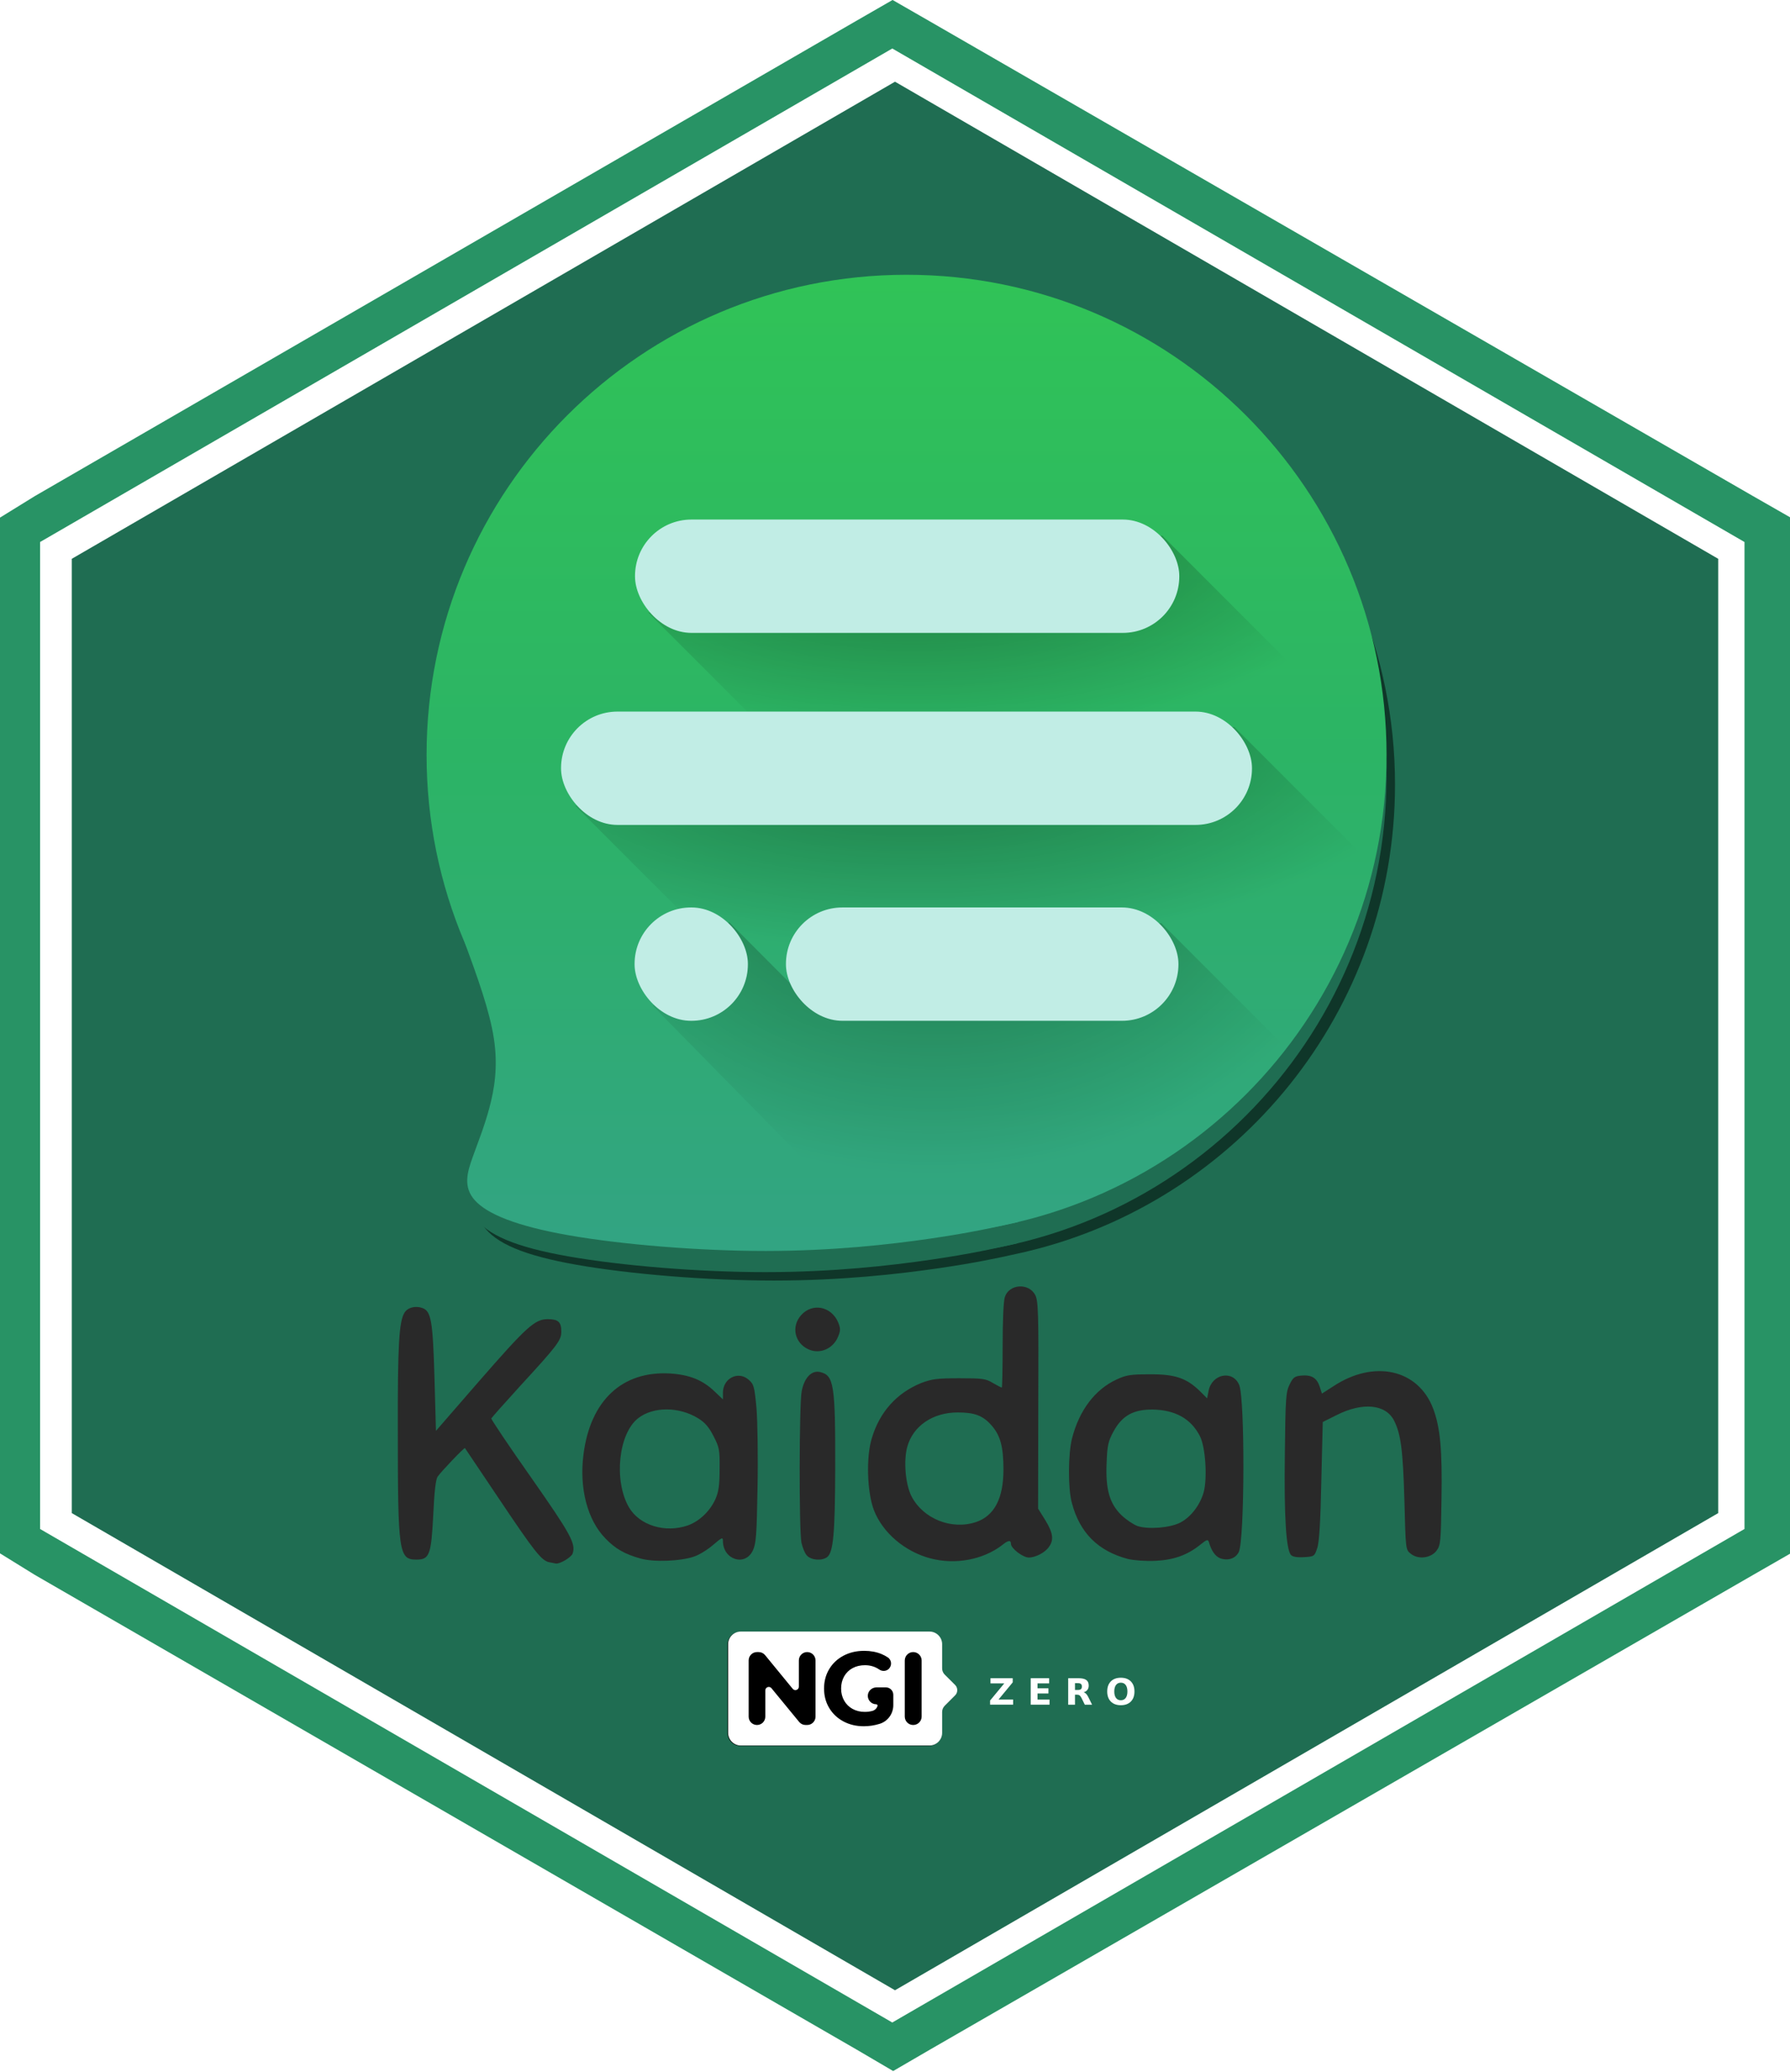 <?xml version="1.0" encoding="UTF-8" standalone="no"?>
<!-- Generator: Adobe Illustrator 16.0.4, SVG Export Plug-In . SVG Version: 6.00 Build 0)  -->

<svg
   version="1.1"
   id="Ebene_1"
   x="0px"
   y="0px"
   width="165.921"
   height="192"
   viewBox="0 0 165.921 192"
   enable-background="new 0 0 198.425 198.425"
   xml:space="preserve"
   sodipodi:docname="kaidan.hex.svg"
   inkscape:version="1.3.2 (091e20ef0f, 2023-11-25)"
   xmlns:inkscape="http://www.inkscape.org/namespaces/inkscape"
   xmlns:sodipodi="http://sodipodi.sourceforge.net/DTD/sodipodi-0.dtd"
   xmlns:xlink="http://www.w3.org/1999/xlink"
   xmlns="http://www.w3.org/2000/svg"
   xmlns:svg="http://www.w3.org/2000/svg"
   xmlns:rdf="http://www.w3.org/1999/02/22-rdf-syntax-ns#"
   xmlns:cc="http://creativecommons.org/ns#"
   xmlns:dc="http://purl.org/dc/elements/1.1/"><defs
   id="defs4140"><clipPath
     clipPathUnits="userSpaceOnUse"
     id="clipPath18815"><polygon
       style="fill:#319cc2;fill-opacity:1;stroke:#ffffff;stroke-width:2;stroke-miterlimit:10"
       transform="matrix(1.327,0,0,1.327,-48.984,-35.839)"
       stroke-miterlimit="10"
       points="157.712,133.046 99.212,166.88 40.712,133.046 40.712,65.379 99.212,31.546 157.712,65.379 "
       id="polygon18817" /></clipPath><radialGradient
     id="i"
     cx="95.8"
     cy="937.5"
     r="59.3"
     fx="95.8"
     fy="937.5"
     gradientTransform="matrix(0,0.843,-1.938,0,1360.983,-101.301)"
     gradientUnits="userSpaceOnUse"
     xlink:href="#b" /><linearGradient
     id="b"><stop
       offset="0"
       stop-opacity=".4"
       id="stop19707" /><stop
       offset="1"
       stop-opacity="0"
       id="stop19709" /></linearGradient><radialGradient
     id="h"
     cx="97.3"
     cy="925.6"
     r="59.3"
     fx="97.3"
     fy="925.6"
     gradientTransform="matrix(0,0.944,-2.192,0,1573.083,-68.401)"
     gradientUnits="userSpaceOnUse"
     xlink:href="#b" /><radialGradient
     id="g"
     cx="88.8"
     cy="123"
     r="78.3"
     fx="88.8"
     fy="123"
     gradientTransform="matrix(0.029,1.09,-1.359,0.036,-285.617,-54.201)"
     gradientUnits="userSpaceOnUse"
     xlink:href="#b" /><linearGradient
     id="f"
     x1="128"
     x2="128"
     y1="809"
     y2="1033.5"
     gradientTransform="matrix(1.011,0,0,1.011,-587.117,-898.091)"
     gradientUnits="userSpaceOnUse"
     xlink:href="#c" /><radialGradient
     id="c"
     cx="256"
     cy="256"
     r="249.1"
     gradientTransform="matrix(2.259,0.021,-0.021,2.336,-316.7,-347.3)"
     gradientUnits="userSpaceOnUse"><stop
       offset="0"
       stop-color="#30c357"
       id="stop19694" /><stop
       offset=".5"
       stop-color="#2cb465"
       id="stop19696" /><stop
       offset="1"
       stop-color="#32a482"
       id="stop19698" /></radialGradient><radialGradient
     id="radialGradient24043"
     cx="256"
     cy="256"
     r="249.1"
     gradientTransform="matrix(2.259,0.021,-0.021,2.336,-316.7,-347.3)"
     gradientUnits="userSpaceOnUse"><stop
       offset="0"
       stop-color="#30c357"
       id="stop24037" /><stop
       offset=".5"
       stop-color="#2cb465"
       id="stop24039" /><stop
       offset="1"
       stop-color="#32a482"
       id="stop24041" /></radialGradient><filter
     style="color-interpolation-filters:sRGB"
     id="d"
     width="1.082"
     height="1.081"
     x="-0.041"
     y="-0.041"><feGaussianBlur
       stdDeviation="3.9"
       id="feGaussianBlur19714" /></filter><linearGradient
     inkscape:collect="always"
     xlink:href="#c"
     id="linearGradient24143"
     gradientUnits="userSpaceOnUse"
     gradientTransform="matrix(1.011,0,0,1.011,-587.117,-898.091)"
     x1="128"
     y1="809"
     x2="128"
     y2="1033.5" /></defs><sodipodi:namedview
   pagecolor="#ffffff"
   bordercolor="#666666"
   borderopacity="1"
   objecttolerance="10"
   gridtolerance="10"
   guidetolerance="10"
   inkscape:pageopacity="0"
   inkscape:pageshadow="2"
   inkscape:window-width="1920"
   inkscape:window-height="1007"
   id="namedview4138"
   showgrid="false"
   inkscape:zoom="2.3787325"
   inkscape:cx="87.441526"
   inkscape:cy="91.855642"
   inkscape:window-x="0"
   inkscape:window-y="0"
   inkscape:window-maximized="1"
   inkscape:current-layer="g24346"
   fit-margin-top="0"
   fit-margin-left="0"
   fit-margin-right="0"
   fit-margin-bottom="0"
   inkscape:pagecheckerboard="0"
   inkscape:showpageshadow="2"
   inkscape:deskcolor="#d1d1d1" />





<g
   id="g24346"
   transform="translate(0.282,0.175)"><path
     style="fill:#1f6d52;fill-opacity:1;stroke-width:1.328"
     d="M 82.679,7.396 6.372,51.607 V 140.038 L 82.679,184.254 158.985,140.038 V 51.607 Z"
     id="path3" /><path
     inkscape:connector-curvature="0"
     d="m 50.652,144.597 c -0.73,-0.134 -1.364,-0.941 -4.648,-5.839 -1.729,-2.574 -3.169,-4.706 -3.188,-4.744 -0.058,-0.077 -2.19,2.151 -2.535,2.65 -0.173,0.25 -0.307,1.402 -0.403,3.534 -0.192,3.707 -0.346,4.149 -1.556,4.149 -1.633,0 -1.729,-0.595 -1.729,-12.004 -0.019,-7.855 0.115,-10.064 0.615,-10.871 0.288,-0.48 0.999,-0.672 1.652,-0.442 0.826,0.288 0.98,1.191 1.133,6.53 l 0.134,4.859 3.937,-4.533 c 4.456,-5.109 5.224,-5.819 6.415,-5.819 0.98,0 1.268,0.25 1.268,1.152 0,0.807 -0.327,1.248 -3.86,5.09 -1.421,1.556 -2.593,2.881 -2.631,2.958 -0.019,0.077 1.633,2.554 3.707,5.493 3.668,5.243 4.129,6.088 3.841,7.01 -0.115,0.365 -1.191,0.999 -1.575,0.941 -0.077,-0.019 -0.346,-0.077 -0.576,-0.115 z m 8.451,-0.346 c -1.46,-0.403 -2.343,-0.903 -3.265,-1.863 -1.671,-1.709 -2.439,-4.648 -2.036,-7.779 0.634,-5.013 3.592,-7.759 8.009,-7.51 1.805,0.115 3.035,0.595 4.168,1.69 l 0.749,0.711 v -0.615 c 0,-1.344 1.421,-2.055 2.382,-1.21 0.48,0.423 0.538,0.595 0.73,2.65 0.096,1.21 0.154,4.513 0.096,7.337 -0.077,4.494 -0.134,5.205 -0.442,5.858 -0.73,1.498 -2.766,0.826 -2.766,-0.903 0,-0.365 -0.096,-0.327 -0.883,0.346 -0.48,0.423 -1.268,0.922 -1.767,1.095 -1.268,0.442 -3.745,0.538 -4.974,0.192 z m 4.379,-3.073 c 1.056,-0.384 2.017,-1.287 2.535,-2.401 0.307,-0.691 0.403,-1.268 0.403,-2.804 0.019,-1.786 -0.019,-2.017 -0.557,-3.054 -0.423,-0.845 -0.807,-1.287 -1.44,-1.671 -1.748,-1.076 -4.129,-1.095 -5.531,-0.019 -1.844,1.402 -2.305,5.781 -0.883,8.259 0.98,1.69 3.361,2.42 5.474,1.69 z m 22.471,3.054 c -2.382,-0.634 -4.417,-2.382 -5.224,-4.456 -0.634,-1.633 -0.749,-4.936 -0.192,-6.703 0.73,-2.42 2.305,-4.168 4.571,-5.09 0.96,-0.365 1.46,-0.442 3.515,-0.442 2.151,0 2.478,0.038 3.131,0.442 0.403,0.23 0.768,0.423 0.826,0.423 0.038,0 0.077,-1.767 0.077,-3.918 0,-2.266 0.077,-4.149 0.211,-4.494 0.403,-1.191 2.209,-1.306 2.804,-0.173 0.288,0.557 0.327,1.575 0.288,10.198 l -0.019,9.603 0.672,1.076 c 0.711,1.172 0.807,1.805 0.346,2.458 -0.365,0.538 -1.248,0.999 -1.882,0.999 -0.538,0 -1.652,-0.845 -1.652,-1.268 0,-0.365 -0.25,-0.346 -0.787,0.096 -1.786,1.383 -4.379,1.863 -6.684,1.248 z m 4.225,-3.361 c 1.709,-0.576 2.554,-2.19 2.554,-4.878 0,-2.093 -0.288,-3.15 -1.095,-4.072 -0.807,-0.922 -1.575,-1.21 -3.15,-1.21 -2.305,0 -4.129,1.248 -4.667,3.169 -0.365,1.306 -0.173,3.496 0.384,4.59 1.076,2.093 3.707,3.15 5.973,2.401 z m 14.097,3.419 c -2.766,-0.73 -4.475,-2.42 -5.205,-5.205 -0.365,-1.325 -0.346,-4.552 0.019,-5.973 0.672,-2.612 2.132,-4.533 4.129,-5.455 0.903,-0.423 1.325,-0.48 3.073,-0.48 2.324,-0.019 3.4,0.346 4.629,1.536 l 0.691,0.691 0.134,-0.691 c 0.307,-1.594 2.266,-1.959 2.843,-0.538 0.538,1.364 0.499,14.27 -0.038,15.461 -0.288,0.595 -0.98,0.845 -1.709,0.595 -0.461,-0.173 -0.826,-0.672 -1.056,-1.479 -0.096,-0.307 -0.192,-0.288 -0.826,0.23 -1.21,0.96 -2.458,1.402 -4.168,1.479 -0.883,0.038 -1.959,-0.038 -2.516,-0.173 z m 4.859,-3.38 c 0.96,-0.499 1.805,-1.594 2.151,-2.785 0.365,-1.325 0.173,-4.225 -0.346,-5.224 -0.826,-1.613 -2.286,-2.42 -4.36,-2.458 -1.805,-0.019 -2.843,0.557 -3.649,2.036 -0.48,0.883 -0.576,1.268 -0.634,2.862 -0.115,2.497 0.269,3.822 1.383,4.898 0.442,0.423 1.114,0.864 1.479,0.999 0.999,0.327 3.015,0.173 3.976,-0.327 z m -34.629,3.054 c -0.192,-0.211 -0.403,-0.749 -0.499,-1.191 -0.23,-1.172 -0.211,-12.772 0.019,-14.001 0.23,-1.268 0.922,-1.997 1.709,-1.805 1.287,0.307 1.421,1.133 1.402,9.027 -0.019,5.935 -0.173,7.682 -0.749,8.124 -0.499,0.365 -1.479,0.288 -1.882,-0.154 z m 44.866,-0.058 c -0.442,-0.538 -0.634,-3.611 -0.557,-9.315 0.058,-5.243 0.096,-5.762 0.442,-6.472 0.327,-0.672 0.48,-0.768 1.095,-0.826 0.941,-0.077 1.421,0.211 1.69,1.018 l 0.211,0.653 1.018,-0.653 c 3.803,-2.535 7.913,-1.613 9.296,2.055 0.653,1.748 0.845,3.784 0.768,8.355 -0.058,3.976 -0.077,4.283 -0.461,4.802 -0.519,0.691 -1.709,0.845 -2.401,0.269 -0.461,-0.365 -0.461,-0.403 -0.576,-4.955 -0.134,-4.629 -0.327,-6.127 -0.96,-7.375 -0.768,-1.517 -2.919,-1.729 -5.339,-0.499 l -1.268,0.634 -0.134,5.474 c -0.077,3.726 -0.192,5.704 -0.384,6.223 -0.25,0.749 -0.269,0.768 -1.229,0.826 -0.672,0.038 -1.056,-0.038 -1.21,-0.211 z M 74.679,124.872 c -1.306,-0.576 -1.652,-2.132 -0.691,-3.188 1.037,-1.152 2.785,-0.807 3.419,0.672 0.23,0.576 0.23,0.749 0,1.325 -0.461,1.133 -1.69,1.652 -2.727,1.191 z"
     id="path19719"
     style="fill:#292929;stroke-width:0.019" /><g
     transform="matrix(0.392,0,0,0.392,263.179,56.733)"
     id="g24284"><g
       style="opacity:0.5;fill-opacity:0.5;filter:url(#d)"
       transform="translate(-503.717,-89.591)"
       id="g19725"><path
         style="fill-opacity:1;paint-order:stroke fill markers"
         inkscape:connector-curvature="0"
         d="m 47.992,16.371 c -62.684,0 -113.5,50.816 -113.5,113.5 0,15.92 3.284,31.071 9.201,44.822 2.875,7.87 5.724,15.722 6.72,22.264 1.01,6.646 0.108,11.944 -1.16,15.361 -1.266,3.418 -2.901,4.955 -4.165,8.502 -1.264,3.548 -2.155,9.106 0.775,13.319 2.93,4.213 9.68,7.08 22.17,9.277 12.49,2.197 30.725,3.719 46.623,3.719 15.899,0 29.471,-1.536 39.037,-2.932 8.418,-1.228 13.704,-2.35 18.643,-3.459 0.557,-0.122 1.114,-0.241 1.668,-0.37 l 0.363,-0.083 -0.01,-0.006 c 49.969,-11.888 87.135,-56.807 87.135,-110.414 0,-62.684 -50.816,-113.5 -113.5,-113.5 z"
         id="path19723" /></g><g
       transform="matrix(0.1,0,0,0.1,-660.037,-222.571)"
       style="fill:#1f6d52"
       id="g19731"><path
         style="paint-order:stroke fill markers"
         inkscape:connector-curvature="0"
         d="m 241.492,125.586 c 0,62.684 -50.816,113.5 -113.5,113.5 -62.684,0 -113.5,-50.816 -113.5,-113.5 0,-62.684 50.816,-113.5 113.5,-113.5 62.684,0 113.5,50.816 113.5,113.5 z"
         transform="matrix(10,0,0,10,743.2,1352.7)"
         id="path19727" /><path
         inkscape:connector-curvature="0"
         d="m 154.368,236.005 c -5.556,1.258 -11.108,2.516 -20.674,3.912 -9.566,1.397 -23.139,2.93 -39.037,2.933 -15.899,0 -34.133,-1.524 -46.623,-3.72 -12.49,-2.197 -19.241,-5.064 -22.171,-9.277 -2.93,-4.213 -2.038,-9.77 -0.774,-13.318 1.263,-3.548 2.898,-5.086 4.165,-8.503 1.268,-3.418 2.168,-8.716 1.158,-15.361 -1.011,-6.646 -3.932,-14.64 -6.853,-22.634"
         transform="matrix(10,0,0,10,743.2,1352.7)"
         id="path19729" /></g><path
       inkscape:connector-curvature="0"
       style="fill:url(#linearGradient24143);paint-order:stroke fill markers"
       d="m -344.225,33.281 c 0,62.684 -50.816,113.5 -113.5,113.5 -62.684,0 -113.5,-50.816 -113.5,-113.5 0,-62.685 50.816,-113.5 113.5,-113.5 62.684,0 113.5,50.815 113.5,113.5 z"
       id="path19733" /><path
       inkscape:connector-curvature="0"
       style="fill:url(#f)"
       d="m -431.349,143.699 c -5.556,1.26 -11.108,2.517 -20.674,3.913 -9.566,1.396 -23.139,2.93 -39.037,2.933 -15.899,0 -34.133,-1.524 -46.623,-3.72 -12.49,-2.197 -19.241,-5.064 -22.101,-8.228 -2.86,-3.163 -1.828,-6.622 -0.565,-10.17 1.264,-3.547 2.759,-7.184 3.956,-11.651 1.198,-4.467 2.098,-9.765 1.088,-16.41 -1.011,-6.646 -3.932,-14.64 -6.853,-22.635"
       id="path19735" /><path
       inkscape:connector-curvature="0"
       style="fill:url(#g)"
       d="m -397.51,73.023 -82.176,19.83 -19.979,-20.038 c 0,0 -13.082,13.261 -18.072,19.778 l 46.02,46.82 14.242,7.371 c 10.099,-1.39 19.726,-3.117 28.797,-5.267 0.013,0 0.026,-0.01 0.04,-0.01 27.199,-7.275 48.656,-19.338 63.52,-36.12 z"
       id="path19737" /><path
       inkscape:connector-curvature="0"
       style="fill:url(#h)"
       d="m -380.244,26.649 -155.834,18.646 30,30 147.375,21.975 c 7.02,-9.995 12.02,-21.406 14.867,-34.211 z"
       id="path19739" /><path
       inkscape:connector-curvature="0"
       style="fill:url(#i)"
       d="m -397.257,-18.549 45,45 -142.557,-2.826 -24,-24 z"
       id="path19741" /><g
       style="fill:#c1ede5"
       transform="matrix(1.011,0,0,1.011,-674.497,-774.741)"
       id="g19751"><rect
         width="127.3"
         height="26.5"
         x="150.9"
         y="744.2"
         rx="13.2"
         ry="13.2"
         id="rect19743" /><rect
         width="161.6"
         height="26.5"
         x="133.6"
         y="789.1"
         rx="13.2"
         ry="13.2"
         id="rect19745" /><rect
         width="91.8"
         height="26.5"
         x="186.2"
         y="834.9"
         rx="13.2"
         ry="13.2"
         id="rect19747" /><rect
         width="26.5"
         height="26.5"
         x="150.8"
         y="834.9"
         rx="13.2"
         ry="13.2"
         id="rect19749" /></g></g><g
     id="g14"
     transform="matrix(1.002,0,0,1.003,12.365,-6.68)"
     style="fill:#289365;fill-opacity:1"
     inkscape:label="Hexagon"><path
       id="path12"
       style="fill:#289365;fill-opacity:1;stroke-width:1.325"
       d="m 69.949,6.482 -3.451,1.984 -75.896,43.852 -3.229,1.992 v 3.99 87.705 3.99 l 3.227,1.992 76.014,43.852 3.389,1.986 3.418,-1.986 76.141,-43.852 3.471,-1.992 v -3.99 -87.705 -3.99 L 149.547,52.318 73.405,8.466 Z m -0.027,4.484 78.836,45.596 v 91.184 l -78.836,45.596 -78.176,-45.213 -0.66,-0.383 V 56.562 Z"
       sodipodi:nodetypes="ccccccccccccccccccccccccccc"
       inkscape:label="edge" /></g></g><g
   id="g1070"
   transform="matrix(0.106,0,0,-0.106,35.562,181.03)"
   style="fill:#000000"><g
     id="g1056"
     style="fill:#000000"><g
       style="fill:#000000;fill-opacity:1"
       id="g32886-3"
       transform="translate(286.595,167.439)"><g
         style="fill:#000000;fill-opacity:1"
         id="g32884-6"><g
           style="fill:#000000;fill-opacity:1"
           id="g32882-7"><g
             style="fill:#000000;fill-opacity:1"
             id="g32880-5"><path
               inkscape:connector-curvature="0"
               id="path32878-3"
               style="fill:#000000;fill-opacity:1;stroke:none"
               d="m 25.228,113.805 c -6.079,0 -11.051,-4.973 -11.051,-11.051 v 0 -77.523 c 0,-6.079 4.972,-11.051 11.051,-11.051 v 0 h 165.035 c 6.078,0 11.051,4.973 11.051,11.051 v 0 18.26 c 0,2.022 0.803,3.962 2.234,5.393 v 0 l 9.096,9.096 c 2.54,2.539 2.533,6.657 -0.013,9.188 v 0 l -9.067,9.017 c -1.44,1.431 -2.25,3.379 -2.25,5.409 v 0 21.16 c 0,6.078 -4.973,11.051 -11.051,11.051 v 0 z" /></g></g></g></g></g></g><g
   id="g77"
   transform="matrix(0.106,0,0,-0.106,65.991,163.253)"
   style="fill:#ffffff"><g
     id="g65"
     style="fill:#ffffff"><path
       id="path63"
       style="fill:#ffffff;fill-opacity:1;stroke:none;stroke-width:1"
       d="m 25.229,113.812 c -6.079,0 -11.058,-4.98 -11.058,-11.058 V 25.238 c 0,-6.079 4.979,-11.058 11.058,-11.058 H 190.267 c 6.078,0 11.039,4.98 11.039,11.058 v 18.258 c 0,2.022 0.802,3.96 2.234,5.391 l 9.101,9.101 c 2.54,2.539 2.528,6.644 -0.019,9.175 l -9.064,9.027 c -1.44,1.431 -2.252,3.379 -2.252,5.409 v 21.156 c 0,6.078 -4.961,11.058 -11.039,11.058 z M 133.113,96.957 c 5.585,0 10.659,-0.943 15.212,-2.824 1.974,-0.816 3.801,-1.799 5.501,-2.935 3.604,-2.407 3.794,-7.708 0.314,-10.449 -2.233,-1.759 -5.413,-1.778 -7.754,-0.166 -3.685,2.538 -7.872,3.803 -12.553,3.803 -4.068,0 -7.68,-0.85 -10.836,-2.548 -3.158,-1.702 -5.605,-4.103 -7.366,-7.2 -1.761,-3.096 -2.658,-6.646 -2.658,-10.652 0,-3.947 0.897,-7.463 2.658,-10.56 1.761,-3.096 4.202,-5.507 7.329,-7.237 3.126,-1.73 6.682,-2.603 10.689,-2.603 2.329,0 4.535,0.284 6.609,0.831 2.206,0.582 3.883,2.232 4.541,4.32 0.232,0.74 -0.332,1.495 -1.108,1.495 -4.237,0 -7.644,3.587 -7.366,7.883 0.254,3.92 3.695,6.886 7.624,6.886 h 7.273 c 0.066,0 0.139,-0.019 0.203,-0.019 0.066,0.002 0.121,0.019 0.184,0.019 h 0.517 c 3.583,0 6.48,-2.916 6.48,-6.498 v -9.046 c 0,-7.437 -4.785,-14.099 -11.889,-16.301 -0.047,-0.009 -0.085,-0.019 -0.129,-0.038 -4.554,-1.396 -9.14,-2.086 -13.753,-2.086 -6.618,0 -12.569,1.404 -17.851,4.228 -5.282,2.823 -9.419,6.732 -12.424,11.741 -3.005,5.009 -4.504,10.669 -4.504,16.984 0,6.313 1.499,11.976 4.504,16.984 3.005,5.009 7.172,8.937 12.516,11.759 5.34,2.823 11.357,4.227 18.036,4.227 z M 39.407,95.868 h 1.458 c 2.184,0 4.247,-0.987 5.63,-2.677 L 70.642,63.728 c 1.802,-2.202 5.372,-0.943 5.372,1.901 v 22.947 c 0,4.024 3.25,7.292 7.273,7.292 4.024,0 7.292,-3.268 7.292,-7.292 V 39.397 c 0,-4.023 -3.268,-7.273 -7.292,-7.273 h -1.366 c -2.181,0 -4.246,0.973 -5.63,2.658 L 52.052,64.282 c -1.804,2.197 -5.372,0.923 -5.372,-1.92 V 39.397 c 0,-4.023 -3.25,-7.273 -7.274,-7.273 -4.023,0 -7.292,3.25 -7.292,7.273 v 49.179 c 0,4.024 3.269,7.292 7.292,7.292 z m 136.59,0 c 4.074,0 7.384,-3.31 7.384,-7.384 V 39.489 c 0,-4.074 -3.31,-7.366 -7.384,-7.366 -4.074,0 -7.366,3.292 -7.366,7.366 v 48.995 c 0,4.074 3.292,7.384 7.366,7.384 z" /></g><g
     aria-label="Z E R O"
     transform="scale(1,-1)"
     style="font-variant:normal;font-weight:600;font-stretch:normal;font-size:31.76px;font-family:'Montserrat SemiBold';-inkscape-font-specification:Montserrat-SemiBold;font-variant-ligatures:normal;font-variant-caps:normal;font-variant-numeric:normal;font-feature-settings:normal;text-align:start;writing-mode:lr-tb;text-anchor:start;fill:#ffffff;fill-opacity:1;fill-rule:nonzero;stroke:none"
     id="g75"><path
       style="fill:#ffffff;fill-opacity:1"
       d="m 243.581,-73.015 h 19.462 v 3.613 l -12.422,15.027 h 12.778 v 4.513 h -20.176 v -3.613 l 12.422,-15.027 h -12.065 z"
       id="path67"
       inkscape:connector-curvature="0" /><path
       style="fill:#ffffff;fill-opacity:1"
       d="m 278.768,-73.015 h 16.113 v 4.513 h -10.142 v 4.311 h 9.537 v 4.513 h -9.537 v 5.304 h 10.483 v 4.513 H 278.768 Z"
       id="path69"
       inkscape:connector-curvature="0" /><path
       style="fill:#ffffff;fill-opacity:1"
       d="m 320.004,-62.749 q 1.876,0 2.683,-0.698 0.822,-0.698 0.822,-2.295 0,-1.582 -0.822,-2.264 -0.806,-0.682 -2.683,-0.682 h -2.512 v 5.939 z m -2.512,4.125 v 8.762 h -5.971 v -23.153 h 9.119 q 4.575,0 6.699,1.535 2.14,1.535 2.14,4.854 0,2.295 -1.117,3.768 -1.101,1.473 -3.334,2.171 1.225,0.279 2.187,1.272 0.977,0.977 1.969,2.978 l 3.241,6.575 h -6.358 l -2.822,-5.753 q -0.853,-1.737 -1.737,-2.373 -0.868,-0.636 -2.326,-0.636 z"
       id="path71"
       inkscape:connector-curvature="0" /><path
       style="fill:#ffffff;fill-opacity:1"
       d="m 357.579,-69.107 q -2.729,0 -4.234,2.016 -1.504,2.016 -1.504,5.676 0,3.644 1.504,5.66 1.504,2.016 4.234,2.016 2.745,0 4.249,-2.016 1.504,-2.016 1.504,-5.66 0,-3.66 -1.504,-5.676 -1.504,-2.016 -4.249,-2.016 z m 0,-4.327 q 5.583,0 8.746,3.195 3.164,3.195 3.164,8.824 0,5.614 -3.164,8.808 -3.164,3.195 -8.746,3.195 -5.567,0 -8.746,-3.195 -3.164,-3.195 -3.164,-8.808 0,-5.629 3.164,-8.824 3.179,-3.195 8.746,-3.195 z"
       id="path73"
       inkscape:connector-curvature="0" /></g></g></svg>
